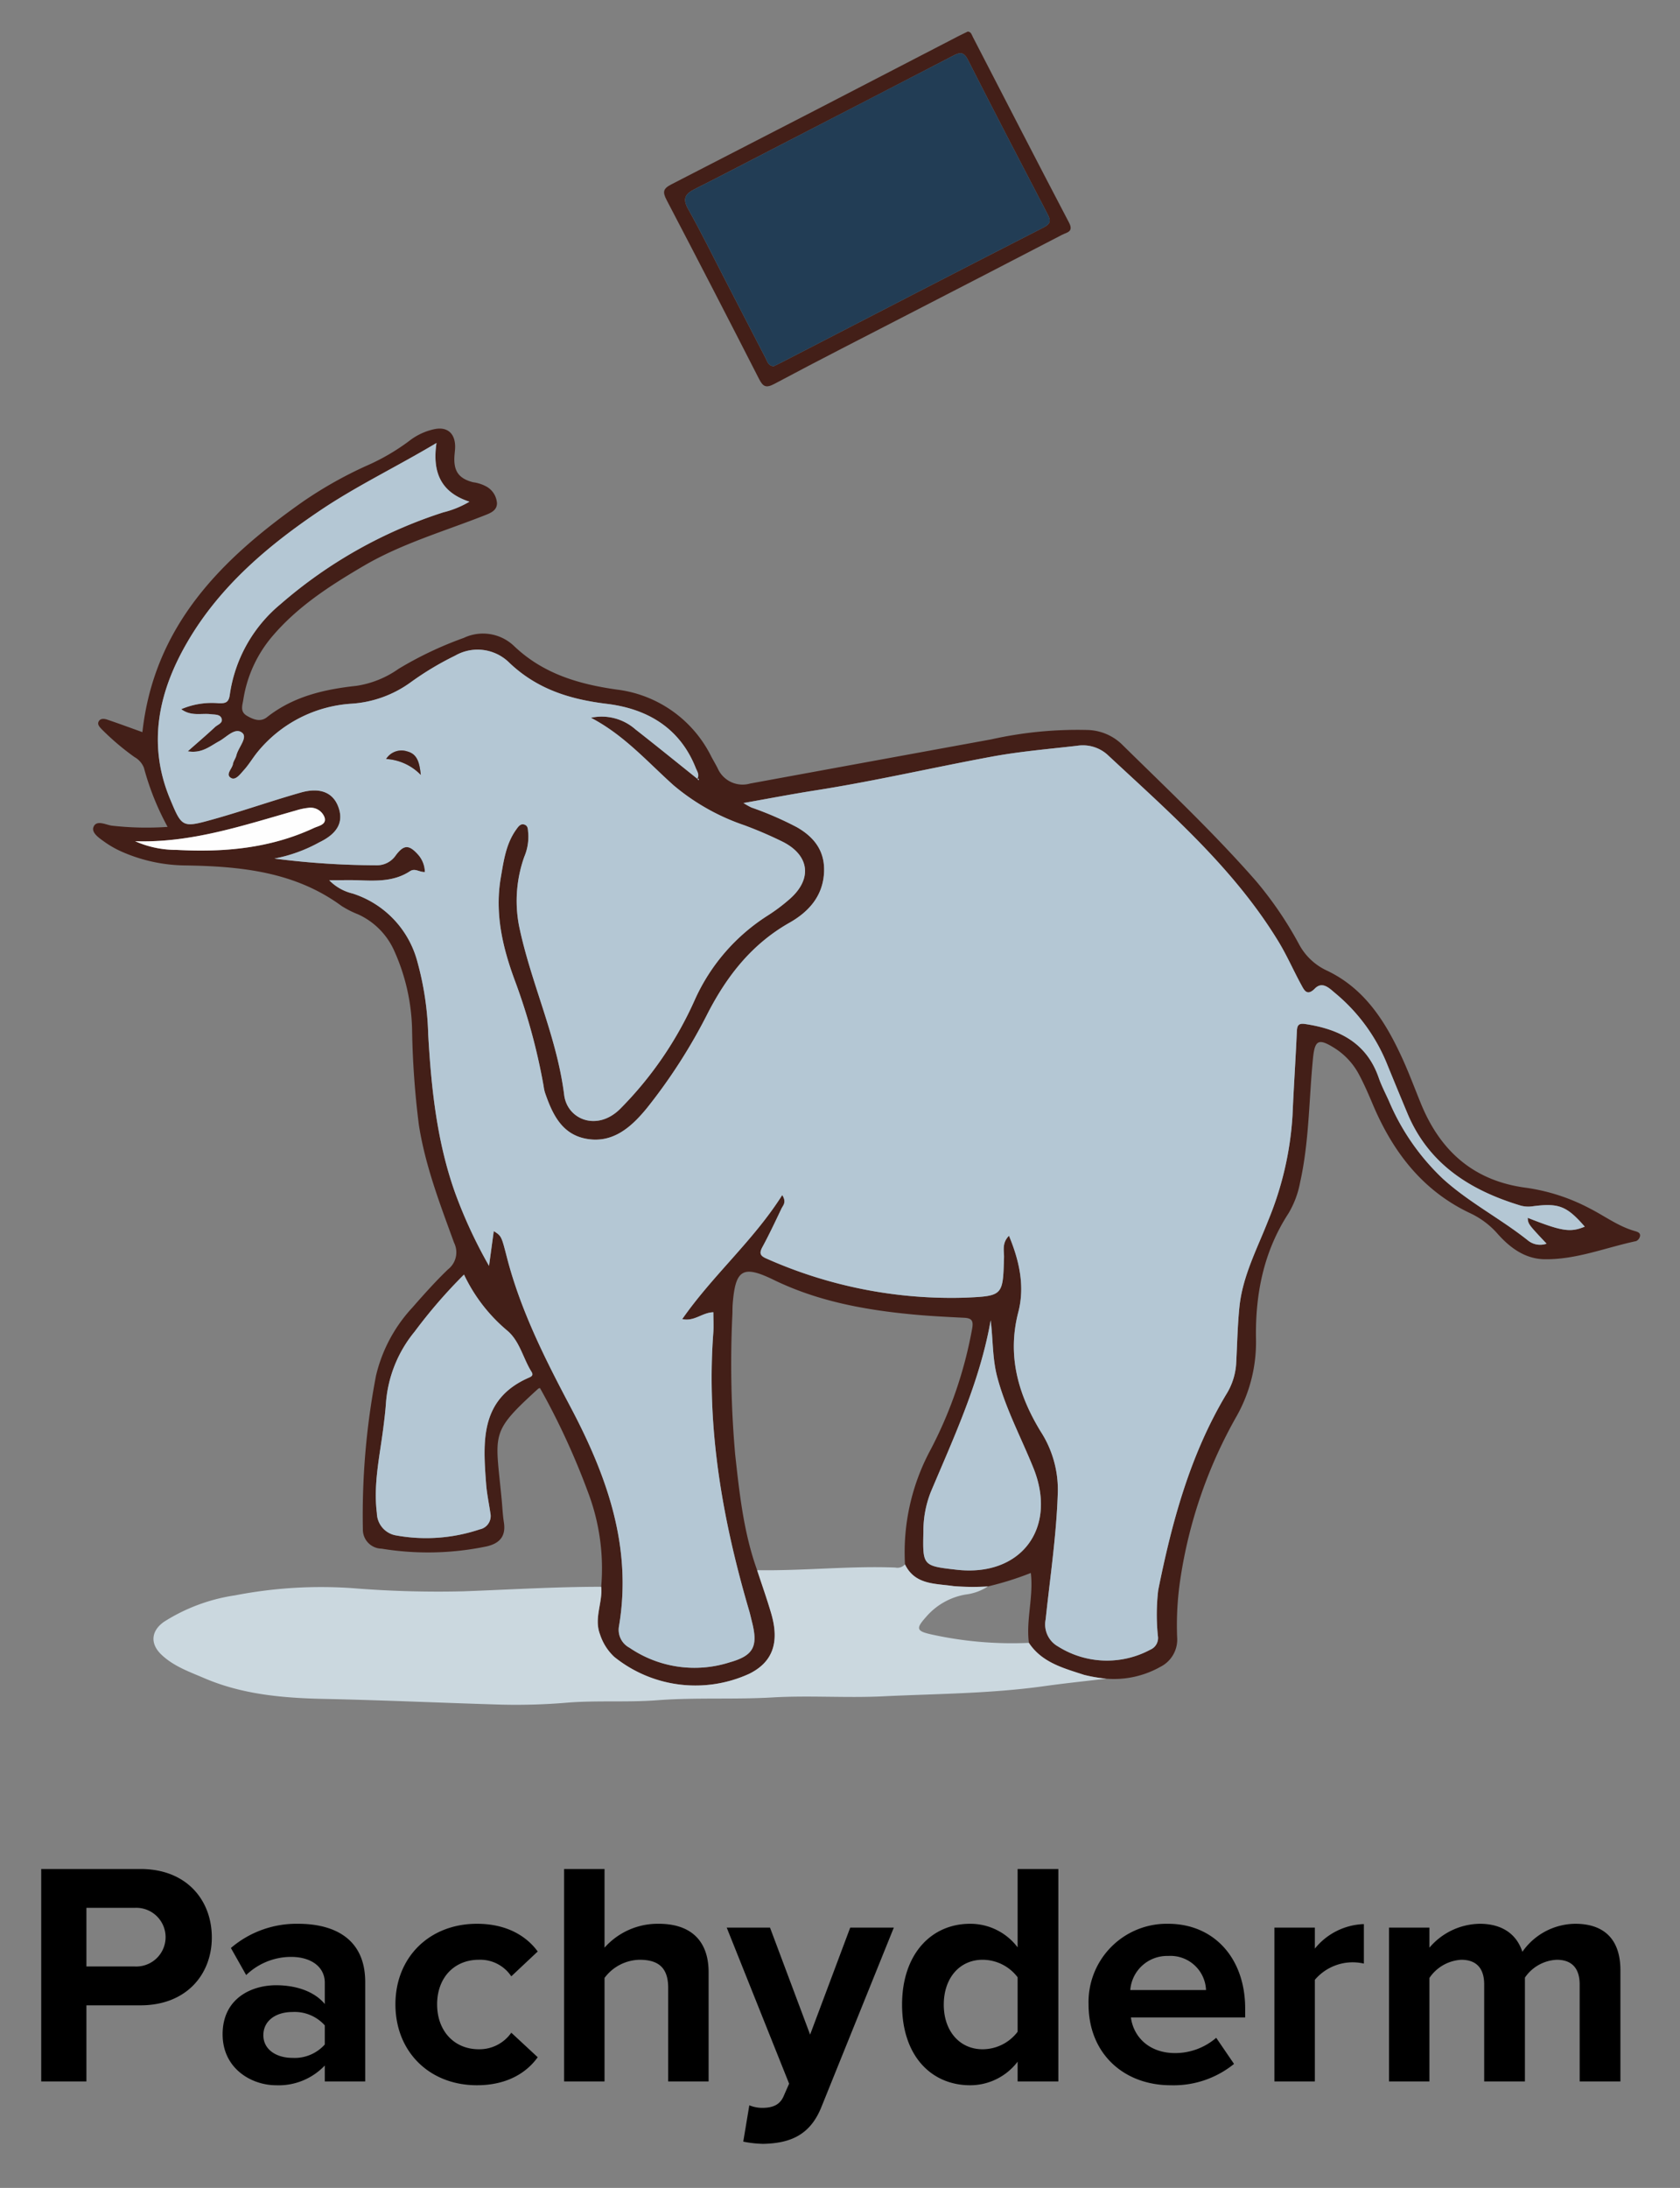 <svg id="Layer_1" data-name="Layer 1" xmlns="http://www.w3.org/2000/svg" viewBox="0 0 219.141 285.22"><rect x="0" y="0" width="219.141" height="285.22" fill="#808080" stroke="none"/><defs><style>.cls-1{fill:#431f18;}.cls-2{fill:#cbd8df;}.cls-3{fill:#b4c7d4;}.cls-4{fill:#fefefe;}.cls-5{fill:#223d55;}</style></defs><title>pachyderm</title><path class="cls-1" d="M78.421,206.857a27.969,27.969,0,0,0-1.73-12.353A95.316,95.316,0,0,0,70.435,180.949c-.109.037-.178.04-.218.076-6.384,5.815-5.606,5.705-4.778,14.469.093.987.135,1.983.288,2.961.281,1.79-.522,2.725-2.212,3.13a37.47,37.47,0,0,1-13.737.304A2.485,2.485,0,0,1,47.333,199.367a96.289,96.289,0,0,1,1.714-20.032,19.668,19.668,0,0,1,4.723-8.855c1.501-1.714,3.024-3.42,4.665-4.997a2.811,2.811,0,0,0,.793-3.479c-1.828-5.025-3.758-10.03-4.591-15.363a112.765,112.765,0,0,1-.881-12.216,26.29,26.29,0,0,0-2.416-10.659,9.454,9.454,0,0,0-4.631-4.57,12.349,12.349,0,0,1-2.176-1.107c-6.069-4.451-13.123-5.149-20.291-5.267a21.012,21.012,0,0,1-8.303-1.769,12.705,12.705,0,0,1-2.277-1.283c-.716-.512-1.771-1.203-1.462-1.969.381-.945,1.564-.295,2.359-.168a40.114,40.114,0,0,0,7.305.163,34.883,34.883,0,0,1-3.089-7.701,2.773,2.773,0,0,0-1.231-1.401A33.024,33.024,0,0,1,13.274,95.072c-.273-.294-.643-.642-.378-1.064.251-.399.749-.313,1.127-.184,1.483.502,2.952,1.046,4.552,1.619C20.119,81.524,28.947,72.817,39.535,65.378a53.698,53.698,0,0,1,8.22-4.635,27.996,27.996,0,0,0,5.586-3.233,8.051,8.051,0,0,1,3.298-1.558c1.68-.36,2.708.511,2.73,2.242.005.407-.061.815-.089,1.223-.135,1.973.537,2.965,2.43,3.45a4.955,4.955,0,0,1,1.81.602,2.688,2.688,0,0,1,1.308,2.167c-.028.955-.889,1.263-1.671,1.571C57.857,69.294,52.348,70.885,47.393,73.796c-4.392,2.58-8.66,5.323-11.983,9.288a16.696,16.696,0,0,0-3.682,8.184c-.114.694-.43,1.51.466,2.037.856.504,1.788.856,2.622.197,3.443-2.717,7.465-3.637,11.704-4.097a12.856,12.856,0,0,0,5.467-2.211,47.465,47.465,0,0,1,8.505-4.034,5.851,5.851,0,0,1,6.532,1.032c3.801,3.637,8.441,4.995,13.426,5.702a15.901,15.901,0,0,1,12.336,8.744c.275.513.572,1.015.835,1.534a3.543,3.543,0,0,0,4.227,1.972q15.73-2.886,31.462-5.76a51.63,51.63,0,0,1,12.512-1.223,6.709,6.709,0,0,1,4.444,1.801c5.958,5.863,12.054,11.595,17.568,17.891a48.206,48.206,0,0,1,5.61,8.238,7.83,7.83,0,0,0,3.599,3.419c4.953,2.337,7.676,6.663,9.853,11.411.896,1.954,1.643,3.975,2.458,5.966,2.542,6.211,6.93,10.082,13.746,10.958a25.367,25.367,0,0,1,8.262,2.686c1.968,1,3.756,2.359,5.923,2.964.329.092.721.234.64.657a.925.925,0,0,1-.505.642c-3.975.844-7.826,2.43-11.951,2.365-2.53-.04-4.504-1.489-6.136-3.336a10.93,10.93,0,0,0-3.604-2.687c-6.187-2.933-10.045-7.986-12.653-14.146-.567-1.339-1.141-2.681-1.831-3.958A9.08,9.08,0,0,0,174.044,136.611c-2.055-1.287-2.539-1.021-2.773,1.331-.538,5.397-.492,10.856-1.682,16.185a12.276,12.276,0,0,1-1.529,4.069c-3.242,4.984-4.326,10.534-4.228,16.339a19.647,19.647,0,0,1-2.494,10.027,61.298,61.298,0,0,0-7.378,21.337,40.185,40.185,0,0,0-.414,7.514,3.98,3.98,0,0,1-2.174,3.876,12.337,12.337,0,0,1-7.066,1.548,19.25,19.25,0,0,1-2.909-.498c-2.679-.879-5.481-1.595-7.186-4.17-.393-3.008.619-5.974.251-9.114a39.981,39.981,0,0,1-5.597,1.757,30.822,30.822,0,0,1-4.526-.046c-2.326-.351-4.994-.134-6.293-2.834a28.172,28.172,0,0,1,3.36-14.981,54.97,54.97,0,0,0,5.409-15.784c.181-1.035-.1-1.33-1.057-1.378-2.214-.111-4.431-.22-6.638-.427-6.288-.591-12.45-1.717-18.195-4.513-4.028-1.961-5.004-1.382-5.354,3.175-.031.407-.023.818-.034,1.227a135.061,135.061,0,0,0,.362,18.379c.56,5.091,1.108,10.196,2.863,15.064.615,1.878,1.279,3.741,1.834,5.636,1.12,3.827.173,6.365-2.858,7.867a16.872,16.872,0,0,1-17.619-2.208,6.914,6.914,0,0,1-1.846-2.909C77.444,210.958,78.628,208.933,78.421,206.857ZM90.955,101.519l.173.211.044-.211-.235.027c.355-.532-.008-.993-.185-1.44-2.084-5.252-6.357-7.713-11.605-8.351-4.854-.59-9.137-1.93-12.762-5.409a5.871,5.871,0,0,0-7.018-.872A39.087,39.087,0,0,0,53.519,88.985a14.746,14.746,0,0,1-7.622,2.749A17.227,17.227,0,0,0,33.608,98.018c-.628.767-1.131,1.641-1.795,2.372-.448.492-1.063,1.372-1.662,1.034-.801-.451.13-1.194.234-1.82.065-.391.357-.741.45-1.132.245-1.028,1.504-2.314.767-2.933-.92-.774-2.034.557-3.019,1.089-1.188.642-2.257,1.625-4.088,1.312,1.318-1.163,2.46-2.135,3.555-3.159.349-.327,1.1-.53.838-1.161-.213-.514-.878-.45-1.397-.515-1.218-.152-2.54.31-3.849-.653a10.141,10.141,0,0,1,4.867-.777c.843.022,1.329-.032,1.469-1.127a18.749,18.749,0,0,1,6.626-11.8A60.606,60.606,0,0,1,57.817,66.794a12.528,12.528,0,0,0,3.413-1.392c-3.769-1.226-4.852-3.879-4.298-7.653-5.262,3.135-10.375,5.578-15.072,8.729C35.009,71.074,28.739,76.378,24.516,83.569c-3.767,6.414-5.374,13.297-2.338,20.583,1.544,3.704,1.588,3.781,5.53,2.683,3.869-1.077,7.664-2.419,11.528-3.516,2.51-.713,4.173.002,4.867,1.803.761,1.972-.017,3.517-2.471,4.695a19.59,19.59,0,0,1-5.844,2.108,105.87,105.87,0,0,0,13.315.875,2.956,2.956,0,0,0,2.528-1.308c1.021-1.357,1.691-1.406,2.839-.15a3.501,3.501,0,0,1,.947,2.335c-.743.031-1.275-.543-1.951-.098-2.021,1.329-4.31,1.272-6.603,1.181-1.181-.047-2.364-.008-3.922-.008a6.303,6.303,0,0,0,3.051,1.729,12.749,12.749,0,0,1,8.449,8.893,39.376,39.376,0,0,1,1.413,9.498c.403,7.007,1.13,13.959,3.509,20.63A62.264,62.264,0,0,0,63.79,165.028c.248-1.829.429-3.16.616-4.536,1.013.64.998.644,1.718,3.433,1.78,6.887,4.951,13.184,8.257,19.424,4.751,8.97,8.12,18.25,6.357,28.665a2.64,2.64,0,0,0,1.376,2.793,15.062,15.062,0,0,0,13.067,1.899c3.165-.893,3.721-2.11,2.892-5.336-.116-.451-.211-.909-.343-1.355-3.483-11.832-5.606-23.839-4.689-36.242.066-.895.009-1.798.009-2.704-1.485.044-2.463,1.235-4.059.893,4.017-5.755,9.288-10.235,13.044-16.169.594.944.101,1.34-.103,1.768-.802,1.681-1.594,3.37-2.482,5.006-.459.845-.275,1.166.583,1.528a59.255,59.255,0,0,0,25.875,5.072c4.934-.219,4.912-.258,5.056-5.238.025-.874-.307-1.861.648-2.83,1.379,3.32,2.081,6.622,1.216,9.956-1.479,5.693-.003,10.746,2.895,15.526a13.964,13.964,0,0,1,2.263,7.773c-.153,5.614-1.001,11.164-1.588,16.737a3.296,3.296,0,0,0,1.624,3.554,11.955,11.955,0,0,0,12.022.414,1.654,1.654,0,0,0,.988-1.813,27.362,27.362,0,0,1,.046-5.951c1.79-8.881,4.142-17.595,8.846-25.475a8.586,8.586,0,0,0,1.315-3.941c.142-2.507.179-5.024.435-7.519.411-4.009,2.312-7.564,3.749-11.242a42.451,42.451,0,0,0,3.175-13.727c.153-3.618.401-7.232.561-10.85.034-.772.13-1.19,1.073-1.05,4.436.661,8.021,2.431,9.607,7.006.361,1.042.881,2.03,1.337,3.039a30.033,30.033,0,0,0,7.051,10.147c3.385,3.067,7.482,5.168,11.048,8a2.532,2.532,0,0,0,2.463.448c-2.409-2.557-2.409-2.557-2.462-3.372,4.463,1.764,5.554,1.933,7.442,1.152-2.354-2.707-3.407-3.104-6.801-2.655a3.824,3.824,0,0,1-1.56-.09c-6.583-1.987-12.013-5.406-14.789-12.065q-1.38-3.308-2.735-6.627a23.401,23.401,0,0,0-6.729-9.052c-.731-.621-1.628-1.523-2.587-.556-1.018,1.026-1.381.249-1.76-.446-1.034-1.891-1.897-3.882-3.018-5.717-5.843-9.568-14.234-16.822-22.316-24.347a4.814,4.814,0,0,0-3.934-1.133c-3.711.425-7.448.737-11.115,1.415-7.681,1.421-15.296,3.192-23.02,4.402-3.037.476-6.057,1.059-9.379,1.645a10.504,10.504,0,0,0,1.039.583,43.172,43.172,0,0,1,5.932,2.571c2.218,1.268,3.641,3.047,3.547,5.784-.11,3.184-2.024,5.256-4.507,6.663-4.891,2.77-8.123,6.889-10.648,11.765a71.355,71.355,0,0,1-7.931,12.372c-1.996,2.447-4.469,4.733-8.056,4.008-3.14-.634-4.332-3.289-5.272-6.013a5.531,5.531,0,0,1-.174-.855A78.986,78.986,0,0,0,67.129,127.749c-1.598-4.324-2.605-8.727-1.801-13.369.377-2.179.673-4.397,2.021-6.258.249-.344.563-.842,1.125-.6.445.192.373.689.43,1.082a6.663,6.663,0,0,1-.514,3.077,17.181,17.181,0,0,0-.694,8.976c1.537,7.469,4.934,14.419,5.896,22.089.401,3.199,4.296,4.797,7.306,1.804a47.648,47.648,0,0,0,9.742-14.231,25.292,25.292,0,0,1,9.511-10.972,23.395,23.395,0,0,0,2.935-2.215c2.903-2.598,2.487-5.664-1.023-7.415a53.082,53.082,0,0,0-4.979-2.138,28.475,28.475,0,0,1-9.243-5.223c-3.406-3.055-6.45-6.541-10.759-8.787A6.659,6.659,0,0,1,82.884,95.082C85.595,97.201,88.266,99.37,90.955,101.519ZM60.525,166.156a66.841,66.841,0,0,0-6.437,7.437,16.579,16.579,0,0,0-3.752,9.424c-.074,1.044-.203,2.086-.335,3.125-.468,3.694-1.316,7.356-.84,11.124a3.009,3.009,0,0,0,2.547,2.904,21.981,21.981,0,0,0,10.869-.796A1.773,1.773,0,0,0,63.972,197.291l-.008-.038c-.182-1.267-.458-2.526-.554-3.798-.415-5.525-.818-11.07,5.583-13.86.333-.145.625-.308.336-.768-1.11-1.764-1.519-3.988-3.173-5.374A21.508,21.508,0,0,1,60.525,166.156Zm68.699,5.961c-1.393,7.934-4.744,15.122-7.823,22.409a13.867,13.867,0,0,0-.953,5.13c-.099,4.476-.1,4.476,4.348,4.981,8.383.952,13.17-5.415,10.002-13.266-1.589-3.939-3.611-7.698-4.714-11.843C129.438,177.098,129.541,174.631,129.224,172.117ZM17.626,109.664a13.207,13.207,0,0,0,5.421,1.131c6.174.34,12.22-.203,17.913-2.86.601-.281,1.703-.425,1.359-1.425a1.959,1.959,0,0,0-2.144-1.192,8.353,8.353,0,0,0-1.529.326C31.761,107.588,24.949,109.912,17.626,109.664Z"/><path class="cls-2" d="M78.421,206.857c.206,2.076-.977,4.102-.149,6.223a6.914,6.914,0,0,0,1.846,2.909,16.871,16.871,0,0,0,17.619,2.208c3.031-1.502,3.977-4.04,2.858-7.867-.555-1.895-1.219-3.758-1.834-5.636,6.01.1,12.005-.574,18.018-.344a1.309,1.309,0,0,0,1.267-.418c1.299,2.7,3.967,2.483,6.293,2.834a30.822,30.822,0,0,0,4.526.046,6.776,6.776,0,0,1-2.892,1.053,8.734,8.734,0,0,0-5.182,2.931c-1.312,1.473-1.293,1.83.655,2.264a48.802,48.802,0,0,0,12.764,1.108c1.705,2.576,4.506,3.292,7.186,4.17a19.248,19.248,0,0,0,2.909.498c-2.699.322-5.404.598-8.096.976-6.988.982-14.038.988-21.063,1.327-4.782.231-9.596-.137-14.373.143-5.019.294-10.048-.016-15.041.366-3.914.299-7.823.005-11.713.313a79.114,79.114,0,0,1-8.559.262c-7.749-.227-15.492-.587-23.245-.75-5.271-.111-10.588-.566-15.555-2.696-1.978-.849-4.044-1.563-5.636-3.101-1.462-1.412-1.318-3.071.364-4.252a23.705,23.705,0,0,1,9.275-3.45,58.81,58.81,0,0,1,15.436-.928,138.013,138.013,0,0,0,14.333.402C66.429,207.228,72.419,206.859,78.421,206.857Z"/><path class="cls-1" d="M126.237,4.115c.447.032.514.42.669.72,4.174,8.067,8.324,16.146,12.541,24.19.632,1.206-.304,1.271-.887,1.573q-9.919,5.151-19.86,10.261c-5.895,3.043-11.812,6.047-17.664,9.172-1.151.615-1.521.359-2.045-.668q-5.957-11.667-12.03-23.275c-.571-1.087-.454-1.505.625-2.059q18.721-9.609,37.399-19.3C125.399,4.515,125.821,4.319,126.237,4.115ZM100.936,47.74c.321-.157.69-.329,1.052-.516,11.362-5.859,22.713-11.739,34.099-17.55,1.052-.537.978-.959.523-1.831-3.486-6.674-6.958-13.355-10.365-20.069-.609-1.201-1.213-.875-2.068-.432q-11.192,5.806-22.404,11.574c-3.735,1.927-7.462,3.871-11.213,5.765-1.218.615-1.537,1.257-.798,2.57,1.659,2.948,3.149,5.992,4.705,8.999,1.797,3.474,3.584,6.952,5.392,10.42C100.088,47.108,100.194,47.709,100.936,47.74Z"/><path class="cls-3" d="M90.955,101.519c-2.688-2.148-5.36-4.318-8.071-6.437A6.659,6.659,0,0,0,77.083,93.57c4.309,2.246,7.353,5.732,10.759,8.787a28.475,28.475,0,0,0,9.243,5.223,53.084,53.084,0,0,1,4.979,2.138c3.51,1.75,3.926,4.816,1.023,7.415a23.395,23.395,0,0,1-2.935,2.215,25.292,25.292,0,0,0-9.511,10.972,47.648,47.648,0,0,1-9.742,14.231c-3.01,2.994-6.905,1.395-7.306-1.804-.962-7.67-4.36-14.621-5.896-22.089a17.181,17.181,0,0,1,.694-8.976,6.663,6.663,0,0,0,.514-3.077c-.057-.393.016-.89-.43-1.082-.563-.242-.876.256-1.125.6-1.348,1.86-1.644,4.079-2.021,6.258-.804,4.642.203,9.045,1.801,13.369a78.986,78.986,0,0,1,3.776,13.813,5.53,5.53,0,0,0,.174.855c.94,2.724,2.133,5.378,5.272,6.013,3.587.725,6.06-1.561,8.056-4.008a71.355,71.355,0,0,0,7.931-12.372c2.525-4.876,5.757-8.995,10.648-11.765,2.484-1.407,4.397-3.479,4.507-6.663.095-2.738-1.329-4.517-3.547-5.784a43.172,43.172,0,0,0-5.932-2.571,10.504,10.504,0,0,1-1.039-.583c3.322-.586,6.342-1.169,9.379-1.645,7.724-1.21,15.338-2.981,23.02-4.402,3.667-.678,7.404-.989,11.115-1.415a4.814,4.814,0,0,1,3.934,1.133c8.082,7.525,16.472,14.778,22.316,24.347,1.121,1.835,1.984,3.826,3.018,5.717.379.694.742,1.472,1.76.446.959-.966,1.857-.064,2.587.556a23.401,23.401,0,0,1,6.729,9.052q1.352,3.32,2.735,6.627c2.776,6.658,8.206,10.078,14.789,12.065a3.824,3.824,0,0,0,1.56.09c3.394-.449,4.447-.051,6.801,2.655-1.888.781-2.979.612-7.442-1.152.054.815.054.815,2.462,3.372a2.532,2.532,0,0,1-2.463-.448c-3.566-2.832-7.664-4.932-11.048-8a30.033,30.033,0,0,1-7.051-10.147c-.456-1.009-.975-1.997-1.337-3.039-1.586-4.575-5.171-6.345-9.607-7.006-.943-.141-1.039.278-1.073,1.05-.161,3.618-.409,7.232-.561,10.85a42.451,42.451,0,0,1-3.175,13.727c-1.437,3.678-3.338,7.233-3.749,11.242-.256,2.495-.293,5.012-.435,7.519a8.586,8.586,0,0,1-1.315,3.941c-4.705,7.88-7.056,16.595-8.846,25.475a27.362,27.362,0,0,0-.046,5.951,1.654,1.654,0,0,1-.988,1.813,11.955,11.955,0,0,1-12.022-.414,3.296,3.296,0,0,1-1.624-3.554c.587-5.573,1.435-11.123,1.588-16.737a13.964,13.964,0,0,0-2.263-7.773c-2.898-4.78-4.374-9.832-2.895-15.526.866-3.333.164-6.636-1.216-9.956-.955.969-.623,1.956-.648,2.83-.145,4.98-.123,5.019-5.056,5.238a59.255,59.255,0,0,1-25.875-5.072c-.858-.362-1.041-.682-.583-1.528.888-1.636,1.68-3.325,2.482-5.006.204-.428.697-.825.103-1.768-3.756,5.934-9.027,10.414-13.044,16.169,1.596.341,2.575-.85,4.059-.893,0,.905.058,1.809-.009,2.704-.918,12.403,1.206,24.409,4.689,36.242.131.447.227.904.343,1.355.828,3.226.273,4.443-2.892,5.336a15.062,15.062,0,0,1-13.067-1.899,2.64,2.64,0,0,1-1.376-2.793c1.763-10.415-1.606-19.695-6.357-28.665-3.305-6.24-6.477-12.537-8.257-19.424-.721-2.789-.705-2.793-1.718-3.433-.187,1.376-.368,2.708-.616,4.536a62.264,62.264,0,0,1-4.425-9.526c-2.38-6.671-3.106-13.623-3.509-20.63a39.375,39.375,0,0,0-1.413-9.498,12.749,12.749,0,0,0-8.449-8.893,6.303,6.303,0,0,1-3.051-1.729c1.557,0,2.741-.039,3.922.008,2.294.091,4.582.149,6.603-1.181.675-.444,1.208.129,1.951.098a3.501,3.501,0,0,0-.947-2.335c-1.148-1.256-1.818-1.207-2.839.15a2.956,2.956,0,0,1-2.528,1.308,105.868,105.868,0,0,1-13.315-.875,19.59,19.59,0,0,0,5.844-2.108c2.454-1.178,3.232-2.723,2.471-4.695-.695-1.8-2.357-2.515-4.867-1.803-3.864,1.097-7.659,2.438-11.528,3.516-3.943,1.098-3.986,1.021-5.53-2.683-3.037-7.286-1.429-14.169,2.338-20.583,4.223-7.191,10.493-12.495,17.345-17.091,4.697-3.15,9.81-5.594,15.072-8.729-.554,3.774.529,6.427,4.298,7.653a12.528,12.528,0,0,1-3.413,1.392,60.606,60.606,0,0,0-21.214,11.954A18.749,18.749,0,0,0,29.977,90.548c-.141,1.095-.627,1.149-1.469,1.127a10.141,10.141,0,0,0-4.867.777c1.309.963,2.631.501,3.849.653.52.065,1.184.001,1.397.515.262.631-.488.834-.838,1.161-1.095,1.023-2.237,1.996-3.555,3.159,1.831.313,2.899-.67,4.088-1.312.984-.532,2.098-1.862,3.019-1.089.737.62-.522,1.906-.767,2.933-.093.391-.385.741-.45,1.132-.103.626-1.035,1.368-.234,1.82.6.338,1.214-.542,1.662-1.034.665-.73,1.167-1.605,1.795-2.372a17.227,17.227,0,0,1,12.29-6.284A14.746,14.746,0,0,0,53.519,88.985a39.088,39.088,0,0,1,5.847-3.512,5.871,5.871,0,0,1,7.018.872c3.625,3.478,7.908,4.818,12.762,5.409,5.248.638,9.521,3.099,11.605,8.351.177.447.54.909.185,1.44Zm-36.066-.498c-.171-1.6-.443-2.72-1.782-3.066a2.365,2.365,0,0,0-2.74.991,6.823,6.823,0,0,1,4.523,2.075Z"/><path class="cls-3" d="M60.525,166.156a21.508,21.508,0,0,0,5.631,7.296c1.654,1.386,2.063,3.61,3.173,5.374.289.46-.003.623-.336.768-6.401,2.79-5.998,8.335-5.583,13.86.096,1.273.371,2.532.554,3.798a1.773,1.773,0,0,1-1.349,2.113l-.038.008a21.981,21.981,0,0,1-10.869.796,3.009,3.009,0,0,1-2.547-2.904c-.476-3.768.372-7.43.84-11.124.132-1.039.261-2.08.335-3.125a16.579,16.579,0,0,1,3.752-9.424A66.84,66.84,0,0,1,60.525,166.156Z"/><path class="cls-3" d="M129.224,172.117c.317,2.513.214,4.98.861,7.411,1.102,4.145,3.124,7.904,4.714,11.843,3.168,7.851-1.619,14.217-10.002,13.266-4.447-.505-4.446-.505-4.348-4.981a13.866,13.866,0,0,1,.953-5.13C124.48,187.239,127.831,180.051,129.224,172.117Z"/><path class="cls-4" d="M17.626,109.664c7.322.248,14.135-2.075,21.02-4.02a8.353,8.353,0,0,1,1.529-.326A1.959,1.959,0,0,1,42.319,106.51c.344,1-.758,1.145-1.359,1.425-5.693,2.656-11.738,3.2-17.913,2.86A13.207,13.207,0,0,1,17.626,109.664Z"/><path class="cls-3" d="M90.937,101.545l.235-.027-.044.211-.173-.211Z"/><path class="cls-5" d="M100.936,47.74c-.743-.031-.849-.632-1.077-1.07-1.808-3.468-3.595-6.947-5.392-10.42-1.555-3.007-3.046-6.051-4.705-8.999-.739-1.313-.42-1.955.798-2.57,3.751-1.895,7.478-3.838,11.213-5.765q11.205-5.781,22.404-11.574c.855-.443,1.458-.769,2.068.432,3.407,6.714,6.879,13.396,10.365,20.069.455.872.529,1.294-.523,1.831-11.386,5.812-22.737,11.691-34.099,17.55C101.626,47.411,101.257,47.583,100.936,47.74Z"/><path class="cls-1" d="M54.889,101.02a6.823,6.823,0,0,0-4.523-2.075,2.365,2.365,0,0,1,2.74-.991C54.446,98.3,54.717,99.42,54.889,101.02Z"/><path d="M5.376,243.648H18.33c6.02,0,9.3,4.069,9.3,8.927,0,4.816-3.322,8.844-9.3,8.844H11.271v9.923H5.376Zm12.165,5.065H11.271v7.64H17.541a3.827,3.827,0,1,0,0-7.64Z"/><path d="M42.366,269.266a8.299,8.299,0,0,1-6.353,2.574c-3.197,0-6.975-2.159-6.975-6.643,0-4.692,3.778-6.395,6.975-6.395,2.657,0,5.024.831,6.353,2.45V258.471c0-2.034-1.744-3.363-4.401-3.363a8.438,8.438,0,0,0-5.854,2.367l-1.993-3.529A13.153,13.153,0,0,1,38.878,250.79c4.567,0,8.761,1.826,8.761,7.598v12.954H42.366Zm0-5.231a5.275,5.275,0,0,0-4.235-1.743c-2.076,0-3.778,1.079-3.778,3.03,0,1.868,1.702,2.948,3.778,2.948a5.273,5.273,0,0,0,4.235-1.744Z"/><path d="M62.209,250.79c4.11,0,6.602,1.785,7.93,3.612l-3.446,3.238A4.861,4.861,0,0,0,62.458,255.481c-3.197,0-5.439,2.325-5.439,5.812,0,3.488,2.242,5.854,5.439,5.854a5.059,5.059,0,0,0,4.235-2.159l3.446,3.197c-1.329,1.868-3.82,3.653-7.93,3.653-6.187,0-10.629-4.359-10.629-10.546C51.58,255.149,56.022,250.79,62.209,250.79Z"/><path d="M87.159,259.135c0-2.781-1.453-3.653-3.737-3.653a5.841,5.841,0,0,0-4.567,2.366V271.342H73.582V243.648h5.273v10.255A9.28,9.28,0,0,1,85.913,250.79c4.401,0,6.519,2.408,6.519,6.311V271.342H87.159Z"/><path d="M99.403,274.788c1.37,0,2.284-.374,2.782-1.453l.748-1.702-8.138-20.345h5.646l5.231,13.95,5.231-13.95h5.688l-9.425,23.334c-1.495,3.778-4.152,4.774-7.598,4.857a14.339,14.339,0,0,1-2.616-.291l.789-4.732A4.567,4.567,0,0,0,99.403,274.788Z"/><path d="M132.739,268.768a7.785,7.785,0,0,1-6.187,3.072c-5.065,0-8.885-3.819-8.885-10.504,0-6.561,3.777-10.546,8.885-10.546a7.725,7.725,0,0,1,6.187,3.072V243.648h5.314V271.342h-5.314Zm0-11.003a5.739,5.739,0,0,0-4.567-2.283c-2.989,0-5.065,2.366-5.065,5.854,0,3.446,2.076,5.812,5.065,5.812a5.739,5.739,0,0,0,4.567-2.283Z"/><path d="M152.374,250.79c5.979,0,10.048,4.483,10.048,11.044V262.996H147.517c.332,2.533,2.366,4.65,5.771,4.65a8.198,8.198,0,0,0,5.355-1.993l2.325,3.405a12.503,12.503,0,0,1-8.262,2.781c-6.104,0-10.713-4.11-10.713-10.546a10.206,10.206,0,0,1,9.903-10.501Q152.135,250.786,152.374,250.79Zm-4.94,8.636h9.882a4.645,4.645,0,0,0-4.835-4.448q-.053.002-.107.006a4.819,4.819,0,0,0-4.94,4.442Z"/><path d="M166.237,251.288h5.273v2.74a8.578,8.578,0,0,1,6.394-3.197v5.148a6.477,6.477,0,0,0-6.394,2.118V271.342H166.237Z"/><path d="M206.052,258.679c0-1.868-.83-3.197-2.989-3.197a5.321,5.321,0,0,0-4.151,2.325V271.342h-5.314V258.679c0-1.868-.831-3.197-2.989-3.197a5.382,5.382,0,0,0-4.152,2.366V271.342h-5.273V251.288h5.273v2.615a8.77,8.77,0,0,1,6.56-3.113c2.948,0,4.816,1.37,5.564,3.653a8.507,8.507,0,0,1,6.892-3.653c3.695,0,5.896,1.951,5.896,6.062V271.342h-5.314Z"/></svg>